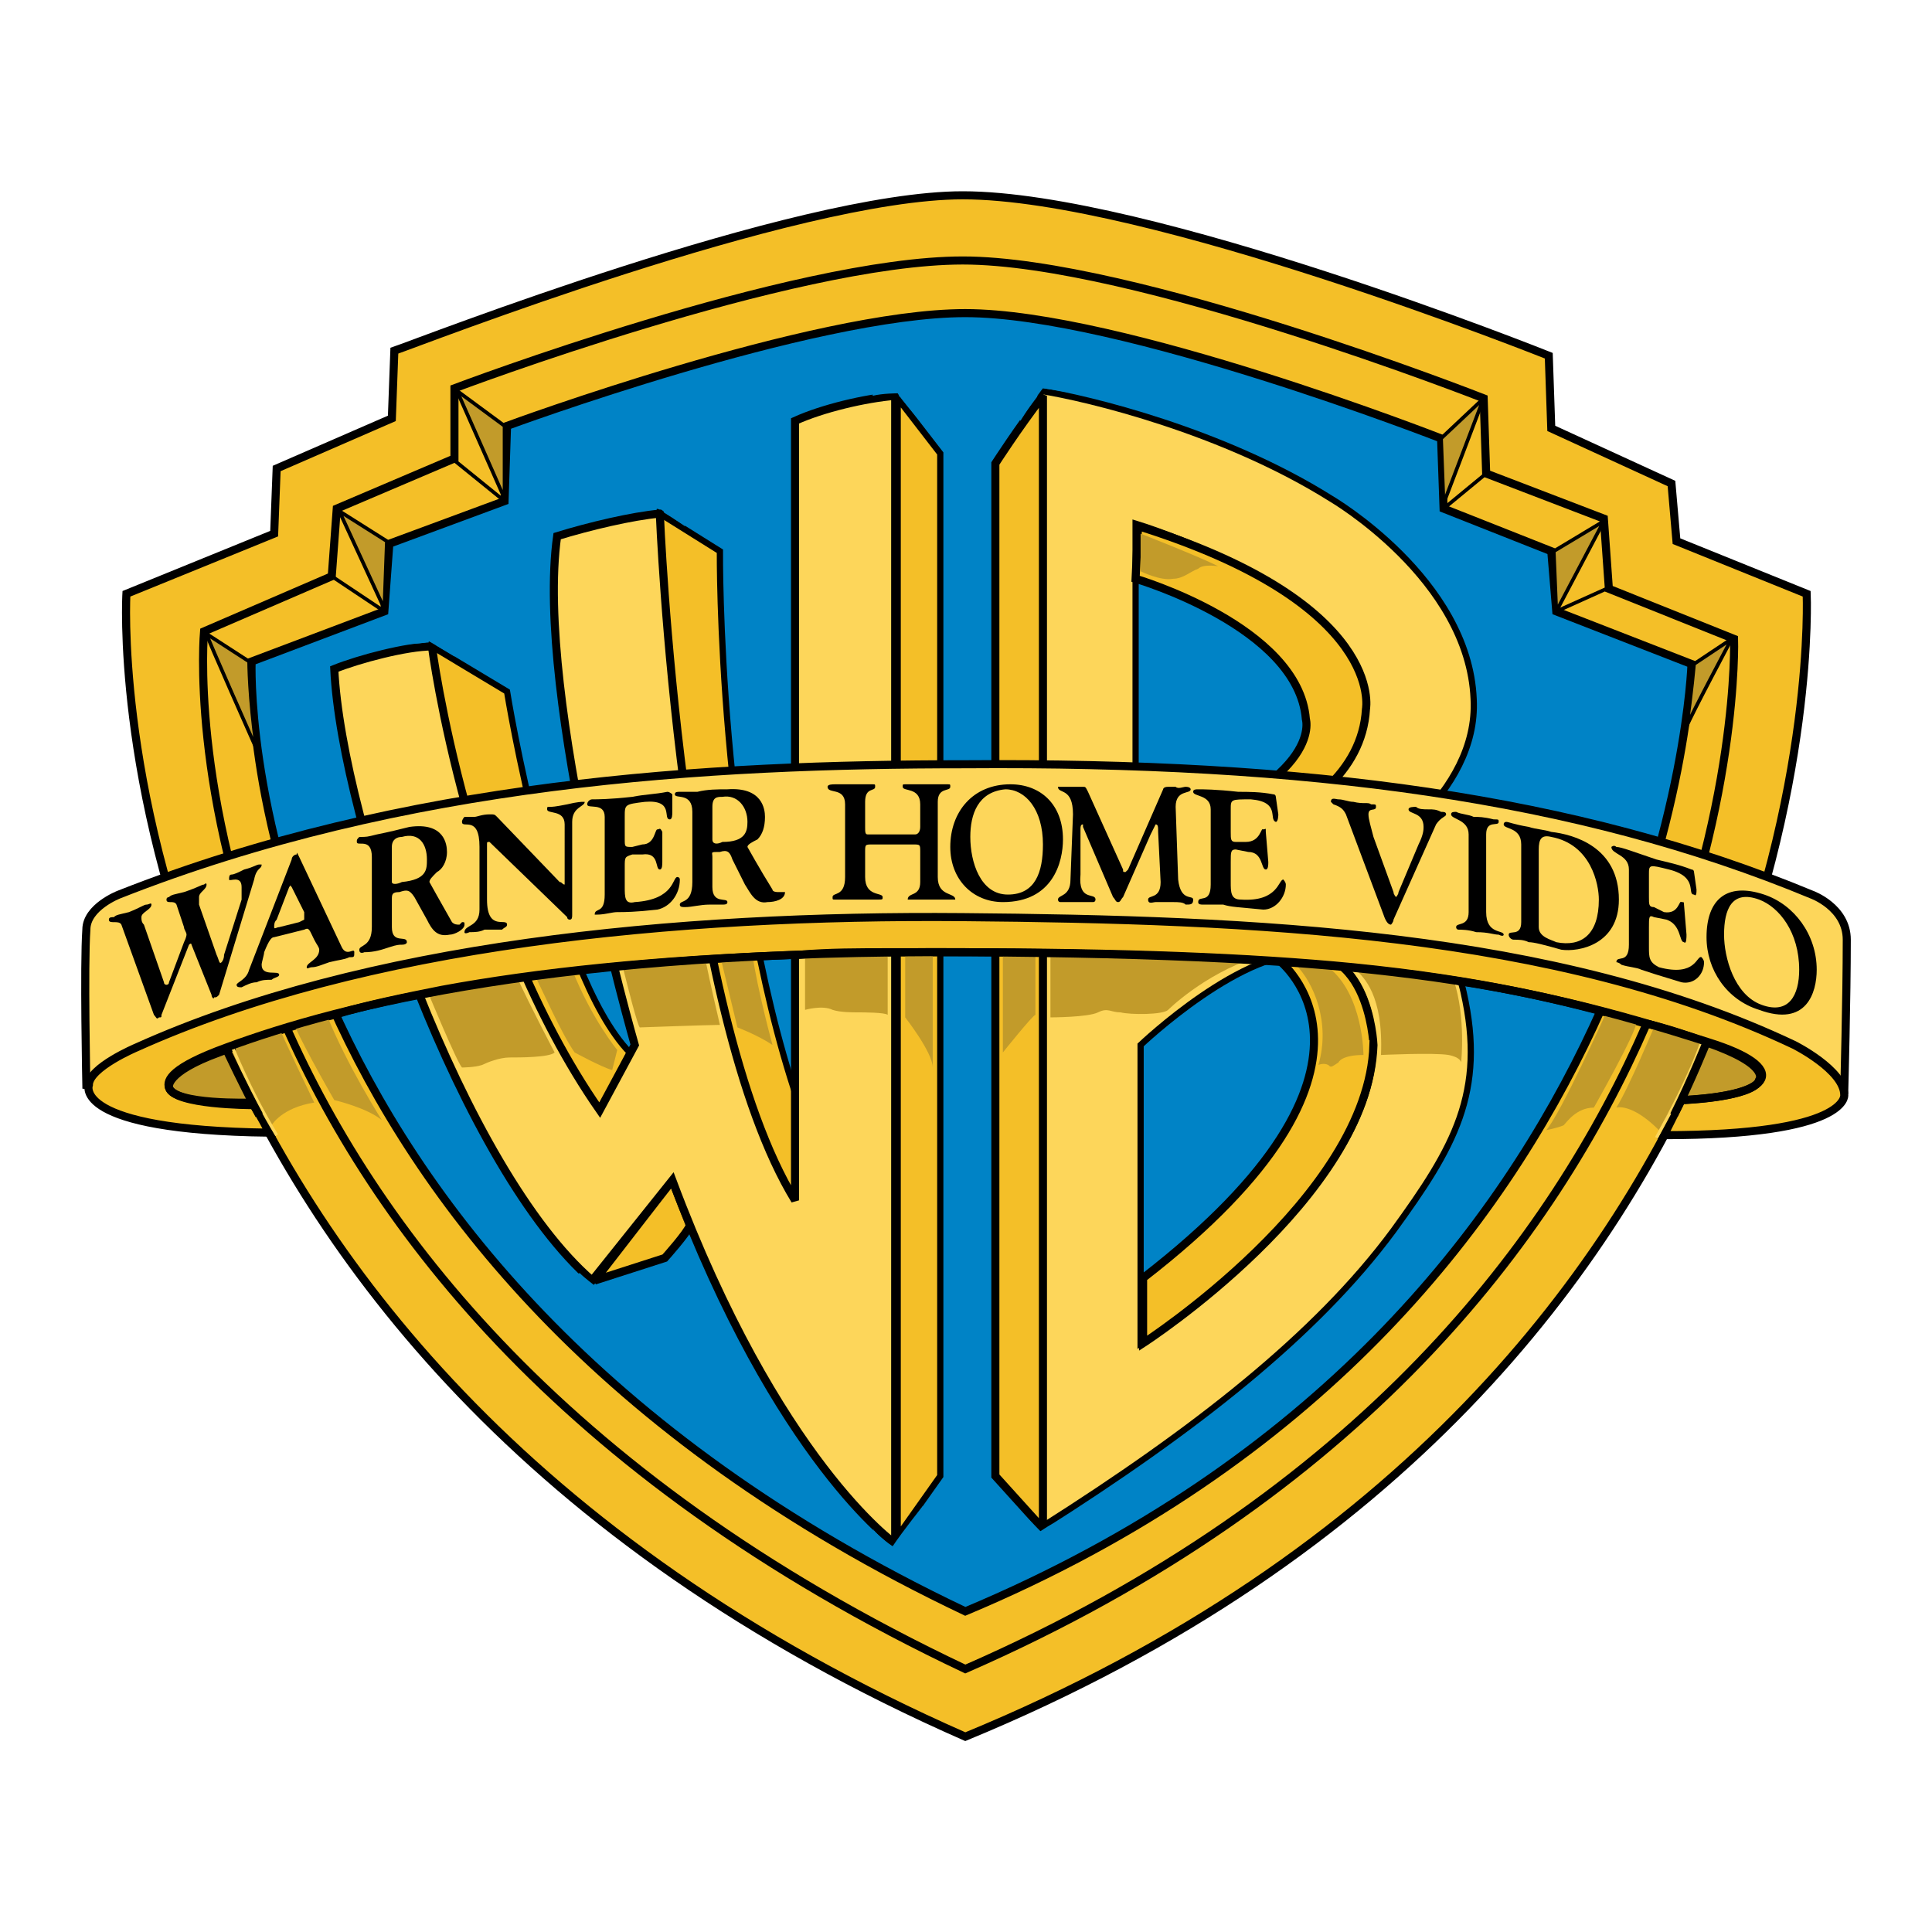 <?xml version="1.0" encoding="utf-8"?>
<!-- Generator: Adobe Illustrator 13.0.0, SVG Export Plug-In . SVG Version: 6.00 Build 14948)  -->
<!DOCTYPE svg PUBLIC "-//W3C//DTD SVG 1.0//EN" "http://www.w3.org/TR/2001/REC-SVG-20010904/DTD/svg10.dtd">
<svg version="1.0" id="Layer_1" xmlns="http://www.w3.org/2000/svg" xmlns:xlink="http://www.w3.org/1999/xlink" x="0px" y="0px"
	 width="192.756px" height="192.756px" viewBox="0 0 192.756 192.756" enable-background="new 0 0 192.756 192.756"
	 xml:space="preserve">
<g>
	<polygon fill-rule="evenodd" clip-rule="evenodd" fill="#FFFFFF" points="0,0 192.756,0 192.756,192.756 0,192.756 0,0 	"/>
	
		<path fill-rule="evenodd" clip-rule="evenodd" fill="#F4BF28" stroke="#000000" stroke-width="0.805" stroke-miterlimit="2.613" d="
		M39.345,34.989l-0.25,6.751l-11.492,5.001l-0.25,6.501l-14.741,6.001c0,0-4.497,75.267,83.696,114.026
		c87.443-36.008,83.946-114.026,83.946-114.026l-12.992-5.251l-0.499-5.751l-11.992-5.501l-0.25-7.251
		c0,0-39.975-16.004-58.463-16.004C79.32,19.485,41.594,34.239,39.345,34.989L39.345,34.989z"/>
	
		<path fill-rule="evenodd" clip-rule="evenodd" fill="#F4BF28" stroke="#000000" stroke-width="0.805" stroke-miterlimit="2.613" d="
		M45.341,38.74v7.002l-11.742,5.001l-0.5,6.751l-12.742,5.501c0,0-5.996,64.764,75.951,103.523
		c78.949-34.508,76.7-102.773,76.7-102.773l-12.491-5.001l-0.5-7.001l-11.742-4.501l-0.25-7.501c0,0-34.978-13.753-51.967-13.753
		S45.341,38.74,45.341,38.74L45.341,38.74z"/>
	
		<path fill-rule="evenodd" clip-rule="evenodd" fill="#0083C6" stroke="#000000" stroke-width="0.805" stroke-miterlimit="2.613" d="
		M50.588,42.491l-0.25,7.502l-11.493,4.251l-0.5,6.751l-13.241,5.001c0,0-2.499,59.764,71.204,94.771
		c70.455-29.507,72.453-94.521,72.453-94.521l-13.491-5.251l-0.499-6.001l-10.744-4.251l-0.249-7.001
		c0,0-31.979-12.503-47.47-12.503C81.068,31.238,50.588,42.491,50.588,42.491L50.588,42.491z"/>
	
		<polygon fill-rule="evenodd" clip-rule="evenodd" fill="#C29B2A" stroke="#000000" stroke-width="0.621" stroke-miterlimit="2.613" points="
		25.104,111.257 27.353,100.754 14.611,100.754 14.861,111.257 25.104,111.257 	"/>
	
		<polygon fill-rule="evenodd" clip-rule="evenodd" fill="#C29B2A" stroke="#000000" stroke-width="0.621" stroke-miterlimit="2.613" points="
		166.014,111.257 179.255,111.257 179.255,101.004 166.014,101.004 166.014,111.257 	"/>
	
		<path fill-rule="evenodd" clip-rule="evenodd" fill="#FDD65A" stroke="#000000" stroke-width="0.621" stroke-miterlimit="2.613" d="
		M104.054,152.266c14.99-9.502,27.232-19.004,34.978-29.507c5.996-8.252,9.244-13.753,6.995-23.755
		c-1.999-9.002-12.491-11.253-12.491-11.253c3.247-1.75,13.99-8.502,13.491-18.004c-0.5-12.003-14.241-20.004-14.241-20.004
		c-10.743-6.751-24.234-10.002-28.981-10.753L104.054,152.266L104.054,152.266z"/>
	
		<path fill-rule="evenodd" clip-rule="evenodd" fill="#F4BF28" stroke="#000000" stroke-width="0.805" stroke-miterlimit="2.613" d="
		M104.054,39.49c-2.499,3.25-4.747,6.751-4.747,6.751v101.023l4.747,5.251V39.49L104.054,39.49z"/>
	
		<path fill-rule="evenodd" clip-rule="evenodd" fill="#0083C6" stroke="#000000" stroke-width="0.621" stroke-miterlimit="2.613" d="
		M113.298,86.251V52.243c0,0,22.485,6.751,22.985,18.004C136.283,70.247,137.532,82,113.298,86.251L113.298,86.251z"/>
	
		<path fill-rule="evenodd" clip-rule="evenodd" fill="#F4BF28" stroke="#000000" stroke-width="0.805" stroke-miterlimit="2.613" d="
		M113.298,57.744c0,0,16.239,4.751,16.989,14.003c0,0,1.998,6.501-16.74,12.502v2.001c0,0,21.986-2.751,22.736-15.504
		c0,0,1.998-10.502-22.736-18.254L113.298,57.744L113.298,57.744z"/>
	
		<path fill-rule="evenodd" clip-rule="evenodd" fill="#0083C6" stroke="#000000" stroke-width="0.621" stroke-miterlimit="2.613" d="
		M113.798,104.255c0,0,10.493-10.002,17.238-9.002c5.996,0.75,5.996,9.252,5.996,9.252c-0.25,14.753-23.234,29.507-23.234,29.507
		V104.255L113.798,104.255z"/>
	
		<path fill-rule="evenodd" clip-rule="evenodd" fill="#F4BF28" stroke="#000000" stroke-width="0.805" stroke-miterlimit="2.613" d="
		M127.538,95.753c0,0,13.991,10.502-13.491,31.757v6.502c0,0,22.485-14.503,22.985-29.757
		C137.032,104.255,136.532,92.502,127.538,95.753L127.538,95.753z"/>
	
		<path fill-rule="evenodd" clip-rule="evenodd" fill="#F4BF28" stroke="#000000" stroke-width="0.621" stroke-miterlimit="2.613" d="
		M43.093,64.496l7.495,4.501c0,0,4.497,28.007,12.242,36.008l-2.748,5.751C60.082,110.756,45.341,107.506,43.093,64.496
		L43.093,64.496z"/>
	
		<path fill-rule="evenodd" clip-rule="evenodd" fill="#F4BF28" stroke="#000000" stroke-width="0.621" stroke-miterlimit="2.613" d="
		M65.828,51.243l5.996,3.751c0,0-0.25,31.007,7.745,54.762v11.503C79.569,121.259,65.828,102.254,65.828,51.243L65.828,51.243z"/>
	
		<polygon fill-rule="evenodd" clip-rule="evenodd" fill="#F4BF28" stroke="#000000" stroke-width="0.621" stroke-miterlimit="2.613" points="
		89.563,39.74 93.811,45.241 93.811,147.265 89.563,153.266 89.563,39.74 	"/>
	
		<path fill-rule="evenodd" clip-rule="evenodd" fill="#F4BF28" stroke="#000000" stroke-width="0.805" stroke-miterlimit="2.613" d="
		M67.077,117.758l-7.745,10.002l6.995-2.25c0,0,2.249-2.501,2.499-3.251C68.826,122.259,67.577,119.008,67.077,117.758
		L67.077,117.758z"/>
	
		<path fill-rule="evenodd" clip-rule="evenodd" fill="#FDD65A" stroke="#000000" stroke-width="0.805" stroke-linecap="square" stroke-miterlimit="2.613" d="
		M59.083,127.76c-12.742-11.002-24.984-45.51-25.733-61.014c2.499-1,7.245-2.25,9.744-2.25c0,0,3.498,27.256,16.739,46.26
		l3.498-6.501c0,0-9.994-34.758-7.745-50.762c3.248-1,7.495-2,10.243-2.25c0,0,1.999,49.761,13.492,68.516V41.991
		c2.748-1.25,6.995-2.25,9.993-2.5v114.526c0,0-11.742-8.252-22.236-36.259L59.083,127.76L59.083,127.76z"/>
	
		<polygon fill-rule="evenodd" clip-rule="evenodd" fill="#C29B2A" stroke="#000000" stroke-width="0.36" stroke-linecap="round" stroke-linejoin="round" stroke-miterlimit="2.613" points="
		45.591,38.99 50.338,42.491 50.338,49.743 45.591,38.99 	"/>
	
		<line fill="none" stroke="#000000" stroke-width="0.36" stroke-miterlimit="2.613" x1="45.092" y1="45.742" x2="50.338" y2="49.993"/>
	
		<polygon fill-rule="evenodd" clip-rule="evenodd" fill="#C29B2A" stroke="#000000" stroke-width="0.36" stroke-linecap="round" stroke-linejoin="round" stroke-miterlimit="2.613" points="
		33.849,50.993 38.596,53.993 38.346,60.745 33.849,50.993 	"/>
	
		<line fill="none" stroke="#000000" stroke-width="0.36" stroke-miterlimit="2.613" x1="33.099" y1="57.494" x2="38.346" y2="60.995"/>
	
		<path fill-rule="evenodd" clip-rule="evenodd" fill="#C29B2A" stroke="#000000" stroke-width="0.36" stroke-linecap="round" stroke-linejoin="round" stroke-miterlimit="2.613" d="
		M20.607,63.246l4.247,2.75c0,0,0,3.501,0.75,8.752C25.604,74.748,20.607,63.496,20.607,63.246L20.607,63.246z"/>
	
		<path fill-rule="evenodd" clip-rule="evenodd" fill="#FDD65A" stroke="#000000" stroke-width="0.805" stroke-miterlimit="2.613" d="
		M171.51,104.255c-11.492-4.751-35.227-11.753-74.951-12.003c-59.462-0.25-83.446,16.504-83.446,16.504l-4.497-0.5
		c0,0-0.25-12.003,0-15.504c0-2.25,3.248-3.5,3.248-3.5c28.482-11.252,58.712-13.003,84.446-13.003
		c33.979-0.25,60.961,3.25,84.445,13.003c0,0,3.498,1.25,3.498,4.501c0,5.751-0.25,15.003-0.25,15.003h-4.247
		C179.755,108.756,177.007,106.756,171.51,104.255L171.51,104.255z"/>
	
		<path fill-rule="evenodd" clip-rule="evenodd" fill="#F4BF28" stroke="#000000" stroke-width="0.805" stroke-miterlimit="2.613" d="
		M163.766,102.004c-7.746-2.25-16.24-4.251-28.731-5.501c-10.244-1-23.235-1.5-39.475-1.5c-2.499,0-4.497,0-6.746,0
		c-2.998,0-6.246,0-8.994,0.25c-14.491,0.5-26.233,1.751-35.727,3.501c-3.748,0.75-7.495,1.5-10.743,2.5
		c-4.247,1-8.245,2.501-11.493,3.751c-5.496,2.001-4.997,3.501-4.997,3.501c0.5,1.75,8.245,1.5,8.245,1.5
		c0.75,1.001,1.749,3.001,1.749,3.001c-19.737-0.25-17.989-4.751-17.989-4.751c0-1.751,4.747-3.751,4.747-3.751
		c22.735-10.252,53.715-13.253,82.447-13.003c28.981,0.25,59.212,1.5,82.946,12.753c0,0,4.997,2.501,4.997,5.001
		c0,0,0.5,4.001-17.988,4.001c0,0,0.999-2,1.749-3.501c0,0,7.245-0.25,7.745-2c0,0,1.249-1.501-5.247-3.751
		C168.263,103.255,166.014,102.505,163.766,102.004L163.766,102.004z"/>
	<path fill-rule="evenodd" clip-rule="evenodd" fill="#C29B2A" d="M113.798,53.243c0,0,5.746,2.25,7.744,3.25
		c0,0-1.499-0.25-1.998,0.25c-0.75,0.25-1.499,1-2.499,1c-1.249,0.25-3.247-0.75-3.247-0.75V53.243L113.798,53.243z"/>
	
		<polygon fill-rule="evenodd" clip-rule="evenodd" fill="#C29B2A" stroke="#000000" stroke-width="0.36" stroke-linecap="round" stroke-linejoin="round" stroke-miterlimit="2.613" points="
		148.025,39.74 143.778,43.741 144.027,50.243 148.025,39.74 	"/>
	
		<line fill="none" stroke="#000000" stroke-width="0.36" stroke-miterlimit="2.613" x1="144.027" y1="50.743" x2="148.275" y2="47.242"/>
	
		<polygon fill-rule="evenodd" clip-rule="evenodd" fill="#C29B2A" stroke="#000000" stroke-width="0.36" stroke-linecap="round" stroke-linejoin="round" stroke-miterlimit="2.613" points="
		160.018,51.993 155.021,54.994 155.271,60.995 160.018,51.993 	"/>
	
		<line fill="none" stroke="#000000" stroke-width="0.36" stroke-miterlimit="2.613" x1="160.268" y1="58.745" x2="155.271" y2="60.995"/>
	
		<path fill-rule="evenodd" clip-rule="evenodd" fill="#C29B2A" stroke="#000000" stroke-width="0.36" stroke-linecap="round" stroke-linejoin="round" stroke-miterlimit="2.613" d="
		M172.76,63.746l-3.748,2.5c0,0-0.25,3.001-0.749,6.251C168.762,71.248,172.76,63.746,172.76,63.746L172.76,63.746z"/>
	<path fill-rule="evenodd" clip-rule="evenodd" fill="#C29B2A" d="M27.853,102.505l-4.497,1.75c0,0,1.249,4.001,3.748,8.002
		c0,0,1-1.751,4.247-2.251C31.35,110.006,28.103,103.255,27.853,102.505L27.853,102.505z"/>
	<path fill-rule="evenodd" clip-rule="evenodd" fill="#C29B2A" d="M29.352,102.254l3.248-1c1.999,5.001,5.497,10.503,5.497,10.503
		c-1.499-1.251-4.747-2.001-4.747-2.001S30.601,105.005,29.352,102.254L29.352,102.254z"/>
	<path fill-rule="evenodd" clip-rule="evenodd" fill="#C29B2A" d="M42.593,98.754c0,0,2.998,7.251,3.498,7.751
		c0,0,1.25,0,1.999-0.25c0.5-0.25,1.749-0.75,2.748-0.75c0.999,0,3.998,0,4.497-0.5c0,0-2.499-4.751-3.748-7.502
		C50.588,97.753,46.341,98.254,42.593,98.754L42.593,98.754z"/>
	<path fill-rule="evenodd" clip-rule="evenodd" fill="#C29B2A" d="M53.336,97.254c0.75,1.5,2.748,6.001,3.998,7.751
		c0,0,2.748,1.5,3.747,1.751l0.5-2.001c0,0-2.499-3.001-4.497-8.001C56.584,96.753,54.086,97.254,53.336,97.254L53.336,97.254z"/>
	<path fill-rule="evenodd" clip-rule="evenodd" fill="#C29B2A" d="M62.081,96.253c0.5,2.001,1.499,6.001,1.749,6.252
		c0,0,6.996-0.251,7.995-0.251c0,0-0.999-4.251-1.499-6.751C69.826,95.753,62.83,96.253,62.081,96.253L62.081,96.253z"/>
	<path fill-rule="evenodd" clip-rule="evenodd" fill="#C29B2A" d="M71.824,95.253l1.749,7.252c0,0,1.999,0.75,3.498,1.75
		c0,0-1.499-5.501-1.999-9.002C74.323,95.253,71.824,95.253,71.824,95.253L71.824,95.253z"/>
	<path fill-rule="evenodd" clip-rule="evenodd" fill="#C29B2A" d="M80.319,95.003v5.751c0,0,1.749-0.5,2.748,0
		c0.75,0.25,1.999,0.25,2.499,0.25c0.5,0,2.748,0,2.998,0.25v-6.501L80.319,95.003L80.319,95.003z"/>
	<path fill-rule="evenodd" clip-rule="evenodd" fill="#C29B2A" d="M90.312,94.753v6.751c0,0,2.748,3.501,2.748,5.001V94.753H90.312
		L90.312,94.753z"/>
	<path fill-rule="evenodd" clip-rule="evenodd" fill="#C29B2A" d="M100.057,94.753v10.252c0,0,2.998-3.751,3.247-3.751v-6.501
		H100.057L100.057,94.753z"/>
	<path fill-rule="evenodd" clip-rule="evenodd" fill="#C29B2A" d="M104.803,94.753v6.751c0,0,3.748,0,4.747-0.5
		c1-0.5,1.249,0,2.249,0c0.999,0.25,4.247,0.25,4.747-0.25c0,0,3.497-3.5,8.744-5.251C121.293,95.503,104.803,94.753,104.803,94.753
		L104.803,94.753z"/>
	<path fill-rule="evenodd" clip-rule="evenodd" fill="#C29B2A" d="M129.287,96.253c1.749,1.75,3.498,5.751,2.249,10.002
		c0,0,0.499-0.25,0.999,0c0.25,0.25,0.25,0.25,1-0.25c0,0,0.249-0.75,2.498-0.75c0,0,0-6.001-3.498-8.752
		C131.786,96.253,130.536,96.003,129.287,96.253L129.287,96.253z"/>
	<path fill-rule="evenodd" clip-rule="evenodd" fill="#C29B2A" d="M137.782,105.255c0,0,5.246-0.25,6.745,0
		c1.249,0.25,1.249,0.75,1.249,0.75s0.5-4.501-0.749-8.252c-1-0.499-8.495-1.25-9.744-1
		C136.033,97.503,138.031,99.254,137.782,105.255L137.782,105.255z"/>
	<path fill-rule="evenodd" clip-rule="evenodd" fill="#C29B2A" d="M160.268,101.004c0,0-4.497,10.003-5.996,11.753
		c0,0,1.249-0.25,1.748-0.5c0.25-0.25,1.25-1.751,2.999-1.751c0,0,4.247-7.501,4.247-8.502L160.268,101.004L160.268,101.004z"/>
	<path fill="none" stroke="#FDD65A" stroke-width="0.312" stroke-miterlimit="2.613" d="M27.603,113.257
		c-2.749-4.501-4.497-9.002-4.497-9.002"/>
	<path fill-rule="evenodd" clip-rule="evenodd" fill="#C29B2A" d="M165.015,102.505c0,0-2.499,6.001-3.748,8.001
		c0,0,1.499-0.5,4.247,2.251c0,0,2.998-5.251,4.498-8.752L165.015,102.505L165.015,102.505z"/>
	<path fill="none" stroke="#FDD65A" stroke-width="0.312" stroke-miterlimit="2.613" d="M165.264,113.507
		c3.498-6.251,4.498-9.502,4.498-9.502"/>
	<path fill="none" stroke="#000000" stroke-width="0.805" stroke-miterlimit="2.613" d="M25.104,110.256c0,0-7.745,0-8.245-1.75
		c-0.25-0.75,0.25-2.001,5.746-4.001c11.493-4.251,33.229-9.752,73.953-9.502c39.725,0.25,54.465,2.75,73.952,9.002
		c7.995,2.5,6.745,5.251-2.498,5.751 M167.013,111.257c1.749-3.501,3.248-7.252,3.248-7.252 M25.854,111.257
		c-1.499-2.751-3.248-6.502-3.248-6.502"/>
	<path fill-rule="evenodd" clip-rule="evenodd" fill="#0083C6" d="M57.833,127.01c0.5,0.5,1.499,1.251,1.499,1.251l2.998-1.001
		l-3.498,3.251l-3.248-2.25L57.833,127.01L57.833,127.01z"/>
	<path fill-rule="evenodd" clip-rule="evenodd" fill="#0083C6" d="M45.341,65.496l-2.498-1.5c-0.5,0.25-2.249,0.25-2.249,0.25
		l1.25-2l5.746-0.75L45.341,65.496L45.341,65.496z"/>
	<path fill-rule="evenodd" clip-rule="evenodd" fill="#0083C6" d="M63.58,50.993l2.249-0.25c1,0.75,2.499,1.75,2.499,1.75
		l2.499-3.501l-8.245-3L63.58,50.993L63.58,50.993z"/>
	<path fill-rule="evenodd" clip-rule="evenodd" fill="#0083C6" d="M87.064,39.49c1-0.25,2.499-0.25,2.499-0.25
		c0.25,0.5,1.999,2.501,1.999,2.501l3.498-2.501l-7.495-4.75L87.064,39.49L87.064,39.49z"/>
	<path fill-rule="evenodd" clip-rule="evenodd" fill="#0083C6" d="M101.805,41.991c1.25-2,2.249-3.251,2.249-3.251
		c1.749,0.25,3.248,0.5,3.248,0.5l0.749-3.75h-7.994L101.805,41.991L101.805,41.991z"/>
	<path fill-rule="evenodd" clip-rule="evenodd" fill="#0083C6" d="M87.064,152.516c0.75,1.001,1.999,1.751,1.999,1.751
		c1-1.501,2.999-4.001,2.999-4.001l1.999,6.501l-5.247-0.75L87.064,152.516L87.064,152.516z"/>
	<path fill-rule="evenodd" clip-rule="evenodd" fill="#0083C6" d="M105.053,152.016c-0.499,0.25-1.249,0.75-1.249,0.75
		c-1.499-1.5-2.998-3.001-2.998-3.001l0.25,6.252l6.246-2L105.053,152.016L105.053,152.016z"/>
	<path fill-rule="evenodd" clip-rule="evenodd" d="M16.36,98.003c0,0.251,0.25,0.251,0.25,0.251s0.25,0,0.25-0.251l1.499-4
		c0.25-0.5,0.25-0.75,0.25-0.75c0-0.25-0.25-0.5-0.25-0.75l-0.75-2.25c-0.25-0.5-1,0-1-0.5c0-0.25,0.25-0.25,0.25-0.25
		c0.25-0.25,0.5-0.25,1.499-0.5c1.499-0.5,1.749-0.75,1.999-0.75c0,0,0.25-0.25,0.25,0c0,0.5-0.75,0.75-0.75,1.25
		c0,0.25,0,0.5,0,0.75l1.749,5.001c0.25,0.5,0.25,1,0.5,0.75c0,0,0.25-0.25,0.25-0.75l1.749-5.501c0-0.5,0-1,0-1.25
		c0-1.25-1.249-0.5-1.249-0.75s0-0.5,0.25-0.5c0.25,0,0.75-0.25,1.249-0.5c0.999-0.25,1.249-0.5,1.499-0.5c0.25,0,0.25,0,0.25,0
		c0,0.5-0.5,0.25-0.75,1.5l-3.498,11.503c-0.25,0.25-0.25,0.25-0.5,0.25c0,0.25-0.25,0-0.25-0.25l-1.999-5.001c0,0,0-0.25-0.25,0
		l0,0l-2.748,7.001c0,0.25,0,0.25-0.25,0.25c-0.25,0.25-0.25,0-0.5-0.25l-3.248-9.002c-0.25-0.5-1.25,0-1.25-0.5
		c0-0.25,0.25-0.25,0.5-0.25c0.25-0.25,0.5-0.25,1.499-0.5c1.249-0.5,1.499-0.75,1.749-0.75s0.5-0.25,0.5,0c0,0.5-1,0.75-1,1.25
		c0,0.25,0,0.5,0.25,0.75L16.36,98.003L16.36,98.003z"/>
	<path fill-rule="evenodd" clip-rule="evenodd" d="M27.853,92.502c-0.25,0-0.5,0.25-0.5,0s0-0.5,0.25-0.75l1.249-3.25l0,0
		c0.25-0.25,0-0.25,0.25,0l1.249,2.5c0,0.25,0,0.5,0,0.75c0,0,0,0-0.5,0.25L27.853,92.502L27.853,92.502z M30.351,92.752
		c0.5-0.25,0.5,0,0.999,1c0.25,0.5,0.5,0.75,0.5,1c0,1-1.25,1.25-1.25,1.75c0,0.25,0.25,0,0.5,0c0.5,0,1-0.25,1.749-0.5
		c0.999-0.25,1.499-0.25,1.999-0.5c0.5,0,0.5,0,0.5-0.5c0-0.5-0.75,0.5-1.249-0.5L29.852,85.5c-0.25-0.5-0.25-0.5-0.25-0.25
		c-0.25,0-0.5,0.25-0.5,0.5l-4.248,11.003c-0.25,1-1.249,1.25-1.249,1.5c0,0.25,0.25,0.25,0.5,0.25c0.5-0.25,1-0.501,1.499-0.501
		c0.5-0.25,1-0.25,1.499-0.25c0.25-0.25,0.75-0.25,0.75-0.499c0-0.5-1.749,0.249-1.749-1.001c0-0.25,0.25-1,0.25-1.25
		c0.5-1.25,0.75-1.5,1-1.5L30.351,92.752L30.351,92.752z"/>
	<path fill-rule="evenodd" clip-rule="evenodd" d="M39.095,84.5c0-0.75,0.5-1,1-1c1.749-0.5,2.499,0.75,2.499,2.25
		c0,1,0,2-2.499,2.25c-0.5,0.25-1,0.25-1,0V84.5L39.095,84.5z M37.097,92.502c0,2-1.249,1.75-1.249,2.251c0,0.5,0.5,0.25,0.5,0.25
		c1,0,1.749-0.25,2.499-0.5c0.75-0.25,0.999-0.25,1.249-0.25c0.5,0,0.5-0.25,0.5-0.25c0-0.75-1.499,0.25-1.499-1.5v-2.75
		c0-0.5,0-0.75,0.75-0.75c0.75-0.25,1-0.25,1.499,0.5l1.25,2.25c0.5,1,1,1.75,2.249,1.5c0.5,0,1.499-0.5,1.499-1
		c0-0.25,0-0.25-0.25-0.25l-0.25,0.25c-0.25,0-0.5,0-0.749-0.25c-1-1.75-2.249-4.001-2.249-4.001c0-0.25,0.25-0.5,0.75-1
		c0.5-0.25,0.999-1,0.999-2c0-0.75-0.25-3.001-3.748-2.5c-1,0.25-1.999,0.5-3.248,0.75c-1,0.25-1,0.25-1.749,0.25
		c-0.25,0.25-0.25,0.25-0.25,0.5c0,0.5,1.499-0.5,1.499,1.5V92.502L37.097,92.502z"/>
	<path fill-rule="evenodd" clip-rule="evenodd" d="M47.84,84.5c0-3.251-1.749-1.75-1.749-2.501c0-0.25,0.25-0.5,0.25-0.5
		c0.5,0,0.75,0,1,0c0.25,0,0.75-0.25,1.499-0.25c0.5,0,0.5,0,0.75,0.25l6.246,6.501c0.25,0,0.25,0.25,0.5,0.25c0,0,0-0.25,0-0.75
		V82.25c0-1.5-1.749-1-1.749-1.5c0-0.25,0-0.25,0.25-0.25c0.25,0,0.5,0,1.749-0.25c1-0.25,1.5-0.25,1.5-0.25c0.25,0,0.25,0,0.25,0
		c0,0.5-1.249,0.5-1.249,2v9.252c0,0.25,0,0.5-0.25,0.5c0,0-0.25,0-0.25-0.25l-7.495-7.252C48.839,84,48.839,84,48.839,84
		c-0.25,0-0.25,0-0.25,0.25v5.501c0,3.251,1.999,1.75,1.999,2.5c0,0.25-0.25,0.25-0.5,0.5c-0.75,0-1.249,0-1.749,0
		c-0.5,0.25-0.999,0.25-1.499,0.25c0,0-0.5,0.25-0.5,0c0-0.75,1.499-0.5,1.499-2.251V84.5L47.84,84.5z"/>
	<path fill-rule="evenodd" clip-rule="evenodd" d="M62.331,83.75c0,0.75,0,0.75,0.75,0.75l1-0.25c1.249,0,1.249-1.5,1.499-1.5
		c0.25,0,0.25-0.25,0.5,0.25v3.001c0,0.25,0,0.75-0.25,0.75c-0.5,0,0-1.75-1.749-1.5h-1c-0.75,0.25-0.75,0.25-0.75,1.25v2
		c0,1,0,1.75,1,1.5c3.997-0.25,3.747-2.5,4.247-2.5c0,0,0.25,0,0.25,0.25c0,1.5-0.999,2.75-2.249,3
		c-2.248,0.25-3.248,0.25-3.997,0.25c-0.5,0-1.25,0.25-1.999,0.25c-0.25,0-0.25,0-0.25,0c0-0.75,0.999,0,0.999-2V81.5
		c0-1.5-1.749-0.75-1.749-1.25c0-0.25,0.25-0.5,0.5-0.5c0.5,0,1.749,0,3.998-0.25c1.249-0.25,2.249-0.25,3.498-0.5
		c0.25,0,0.499,0.25,0.499,0.25V81c0,0.25,0,0.75-0.25,0.75c-0.75,0,0.5-2-2.499-1.75c-1.999,0.25-1.999,0.25-1.999,1.5V83.75
		L62.331,83.75z"/>
	<path fill-rule="evenodd" clip-rule="evenodd" d="M71.075,80.5c0-1,0.5-1,1-1c1.499-0.25,2.499,1,2.499,2.5c0,1-0.25,2-2.499,2
		c-0.5,0.25-1,0.25-1-0.25V80.5L71.075,80.5z M69.076,88.001c0,2.25-1.25,1.75-1.25,2.25c0,0.25,0.25,0.25,0.5,0.25
		c0.75,0,1.499-0.25,2.499-0.25c0.5,0,0.999,0,1.249,0s0.5,0,0.5-0.25c0-0.5-1.5,0.25-1.5-1.5V85.5c0-0.5-0.25-0.5,0.75-0.5
		c0.75-0.25,1,0,1.249,0.75l1.25,2.501c0.5,0.75,1,2,2.249,1.75c0.75,0,1.749-0.25,1.749-1c0,0,0,0-0.25,0s-0.25,0-0.5,0
		c0,0-0.5,0-0.5-0.25c-1.249-2-2.498-4.251-2.498-4.251c0-0.25,0.5-0.5,0.999-0.75c0.5-0.5,0.75-1.25,0.75-2.25
		c0-0.75-0.25-3-3.747-2.75c-1,0-1.999,0-2.999,0.25c-0.999,0-0.999,0-1.749,0c-0.25,0-0.5,0-0.5,0.25c0,0.5,1.749-0.25,1.749,1.75
		V88.001L69.076,88.001z"/>
	<path fill-rule="evenodd" clip-rule="evenodd" d="M93.561,87.501c0,2,1.749,1.5,1.749,2.25h-0.25c-0.5,0-1.499,0-2.248,0
		c-0.5,0-1,0-1.999,0h-0.25c0-0.75,1.249-0.25,1.249-1.75v-3c0-0.75,0-0.75-0.75-0.75h-3.998c-0.75,0-0.75,0-0.75,0.75v2.5
		c0,2,1.749,1.5,1.749,2c0,0.25,0,0.25-0.5,0.25c-0.5,0-1,0-2.249,0c-0.5,0-1.25,0-1.999,0c-0.25,0-0.25,0-0.25-0.25
		c0-0.5,1.25,0,1.25-2V80.25c0-1.75-1.749-1-1.749-1.75c0-0.25,0.5-0.25,0.75-0.25c0.5,0,1,0,1.749,0c1,0,1.499,0,1.999,0
		c0.25,0,0.25,0,0.25,0.25c0,0.5-1,0-1,1.5v2.5c0,0.5,0,0.75,0.25,0.75h4.747c0.25,0,0.5-0.25,0.5-0.75v-2.25
		c0-1.75-1.749-1.25-1.749-1.75c0-0.25,0-0.25,0.25-0.25c0.75,0,1.249,0,1.999,0c1,0,1.5,0,2.249,0c0.25,0,0.25,0,0.25,0.25
		c0,0.5-1.249,0-1.249,1.5V87.501L93.561,87.501z"/>
	<path fill-rule="evenodd" clip-rule="evenodd" d="M96.808,83.5c0-2.25,0.75-4.501,3.498-4.751c1.999,0,3.748,2,3.748,5.501
		c0,2.751-0.75,5.001-3.498,5.001S96.808,86.001,96.808,83.5L96.808,83.5z M94.81,84.5c0,3.25,2.249,5.501,5.247,5.501
		c4.996,0,5.996-4,5.996-6.251c0-3.5-2.249-5.501-5.247-5.501C97.058,78.249,94.81,81,94.81,84.5L94.81,84.5z"/>
	<path fill-rule="evenodd" clip-rule="evenodd" d="M107.801,87.251c-0.25,2.75,1.499,1.75,1.499,2.5c0,0,0,0.25-0.249,0.25
		c-0.75,0-1,0-1.749,0c-0.75,0-1.249,0-1.499,0s-0.25-0.25-0.25-0.25c0-0.5,1.249-0.25,1.249-2l0.25-6.501
		c0-2.75-1.499-2-1.499-2.75c0,0,0,0,0.25,0c0,0,0.25,0,0.749,0c0.5,0,0.999,0,1.499,0c0.25,0,0.25,0,0.5,0.5l3.498,7.752
		c0,0.25,0,0.25,0.249,0.25l0.25-0.25l3.498-8.002c0,0,0-0.25,0.5-0.25c0.249,0,0.499,0,0.749,0c0.25,0.25,0.75,0,1,0
		c0.499,0,0.499,0.25,0.499,0.25c0,0.5-1.499,0-1.499,1.75l0.25,7.251c0.25,2.25,1.499,1.5,1.499,2s-0.25,0.5-0.749,0.5
		c-0.25-0.25-0.75-0.25-1.25-0.25c-0.999,0-1.499,0-1.748,0c-0.25,0-0.75,0.25-0.75-0.25s1.249,0,1.249-1.75L115.546,83
		c0-0.5,0-0.75-0.249-0.75c0,0-0.25,0.5-0.5,1l-2.748,6.251c-0.25,0.25-0.25,0.5-0.5,0.5s-0.25-0.25-0.5-0.5l-2.998-7.001v-0.25
		c-0.25,0-0.25,0.25-0.25,0.5V87.251L107.801,87.251z"/>
	<path fill-rule="evenodd" clip-rule="evenodd" d="M122.791,83c0,0.75,0,1,0.5,1h1c1.499,0,1.499-1.5,1.748-1.25
		c0.25,0,0.25-0.25,0.25,0.25l0.25,3.001c0,0.25,0,0.75-0.25,0.75c-0.499,0-0.25-1.75-1.749-1.75l-1.249-0.25
		c-0.5,0-0.5,0.25-0.5,1.25v2c0,1,0,1.75,1,1.75c3.747,0.25,3.747-2,4.247-2c0,0,0.25,0.25,0.25,0.5c0,1.25-0.999,2.5-2.249,2.5
		c-2.498-0.25-3.248-0.25-3.997-0.5c-0.5,0-1.249,0-1.999,0c-0.249,0-0.499,0-0.499-0.25c0-0.75,1.249,0.25,1.249-1.75V80.75
		c0-1.5-1.749-1.25-1.749-1.75c0-0.25,0.25-0.25,0.5-0.25c0.499,0,1.749,0,3.997,0.25c0.999,0,2.249,0,3.498,0.25
		c0.25,0,0.25,0.25,0.25,0.25l0.249,1.75c0,0,0,0.75-0.249,0.75c-0.75-0.25,0.499-2-2.499-2.25c-1.999,0-1.999,0-1.999,1V83
		L122.791,83z"/>
	<path fill-rule="evenodd" clip-rule="evenodd" d="M139.031,91.752c0,0.25-0.25,0.5-0.25,0.5c-0.25,0-0.5-0.25-0.75-1l-3.747-10.002
		c-0.25-0.5-0.5-0.75-1.249-1l-0.25-0.25c0-0.5,0.5-0.25,0.75-0.25c0.499,0,0.999,0.25,1.499,0.25c0.999,0.25,1.498,0,1.748,0.25
		c0.5,0,0.5,0,0.5,0.25c0,0.5-0.75,0-0.75,0.75c0,0.5,0.25,1.25,0.5,2.25l1.999,5.501c0,0.25,0.25,0.5,0.25,0.5s0.25-0.25,0.25-0.5
		l1.998-4.751c0.5-1,0.5-1.5,0.5-1.75c0-1.5-1.499-1.25-1.499-1.75c0-0.25,0.5-0.25,0.749-0.25c0.25,0.25,0.75,0.25,1.25,0.25
		c0.499,0,0.749,0,1.249,0.25c0.249,0,0.499,0,0.499,0.25s-0.499,0.25-0.999,1L139.031,91.752L139.031,91.752z"/>
	<path fill-rule="evenodd" clip-rule="evenodd" d="M148.275,91.002c0,2.25,1.748,1.75,1.748,2.25c0,0,0,0.25-0.499,0
		c-0.5,0-0.999-0.25-2.249-0.25c-0.749-0.25-1.499-0.25-1.748-0.25c-0.25,0-0.25-0.25-0.25-0.25c0-0.5,1.249,0,1.249-1.5V83.25
		c0-1.5-1.749-1.5-1.749-2c0-0.25,0.25-0.25,0.5-0.25c0.499,0.25,1.249,0.25,1.749,0.5c0.499,0,0.999,0,1.998,0.25
		c0.5,0,0.5,0,0.5,0.25c0,0.5-1.249-0.25-1.249,1.25V91.002L148.275,91.002z"/>
	<path fill-rule="evenodd" clip-rule="evenodd" d="M153.521,84.75c0-1,0.25-1.5,1.25-1.25c3.997,0.75,4.746,4.751,4.746,6.251
		c0,3.501-1.749,4.751-4.247,4.251c-0.499-0.25-1.749-0.5-1.749-1.5V84.75L153.521,84.75z M151.772,92.002
		c0,1.5-1.249,0.75-1.249,1.25c0,0.25,0.25,0.5,0.5,0.5c0.5,0,0.999,0,1.499,0.25c0.5,0,1.499,0.25,3.248,0.75
		c1.749,0.25,5.746-0.5,5.746-5.001c0-5.251-4.497-6.501-6.745-6.751c-0.75-0.25-1.5-0.25-2.249-0.5
		c-1.499-0.25-1.999-0.5-2.249-0.5c0,0-0.25,0-0.25,0.25c0,0.5,1.749,0.25,1.749,2V92.002L151.772,92.002z"/>
	<path fill-rule="evenodd" clip-rule="evenodd" d="M164.515,89.501c0,0.75,0,1,0.5,1l0.999,0.5c1.499,0.25,1.499-1.25,1.749-1
		c0.25,0,0.25,0,0.25,0.25l0.25,3.001c0,0.25,0,1-0.25,0.75c-0.5,0-0.25-1.75-1.749-2.25l-1.249-0.25c-0.5-0.25-0.5,0-0.5,1v2
		c0,1,0,1.5,0.999,2c3.748,1,3.748-1.25,4.248-1c0,0,0.25,0.25,0.25,0.5c0,1.251-1,2.251-2.249,2
		c-2.499-0.749-3.248-0.999-3.997-1.25c-0.5-0.25-1.25-0.25-1.999-0.5c-0.25-0.25-0.5-0.25-0.5-0.25c0-0.75,1.249,0.25,1.249-1.75
		v-7.501c0-1.5-1.748-1.5-1.748-2.25c0,0,0.249-0.25,0.499,0c0.5,0,1.749,0.5,3.997,1.25c1,0.25,2.249,0.5,3.498,1
		c0.25,0,0.25,0.25,0.25,0.25l0.25,1.75c0,0.25,0,0.75-0.25,0.5c-0.749,0,0.5-1.75-2.498-2.5c-1.999-0.5-1.999-0.5-1.999,0.5V89.501
		L164.515,89.501z"/>
	<path fill-rule="evenodd" clip-rule="evenodd" d="M172.01,93.252c0-2.501,0.75-4.501,3.498-3.501
		c1.998,0.75,3.997,3.251,3.997,7.002c0,2.5-0.999,4.5-3.747,3.5C173.009,99.254,172.01,95.503,172.01,93.252L172.01,93.252z
		 M170.261,93.502c0,3.251,1.999,6.251,5.247,7.251c4.747,1.751,5.746-1.75,5.746-4c0-3.501-2.249-6.502-5.246-7.502
		C172.26,88.001,170.261,89.751,170.261,93.502L170.261,93.502z"/>
</g>
</svg>
